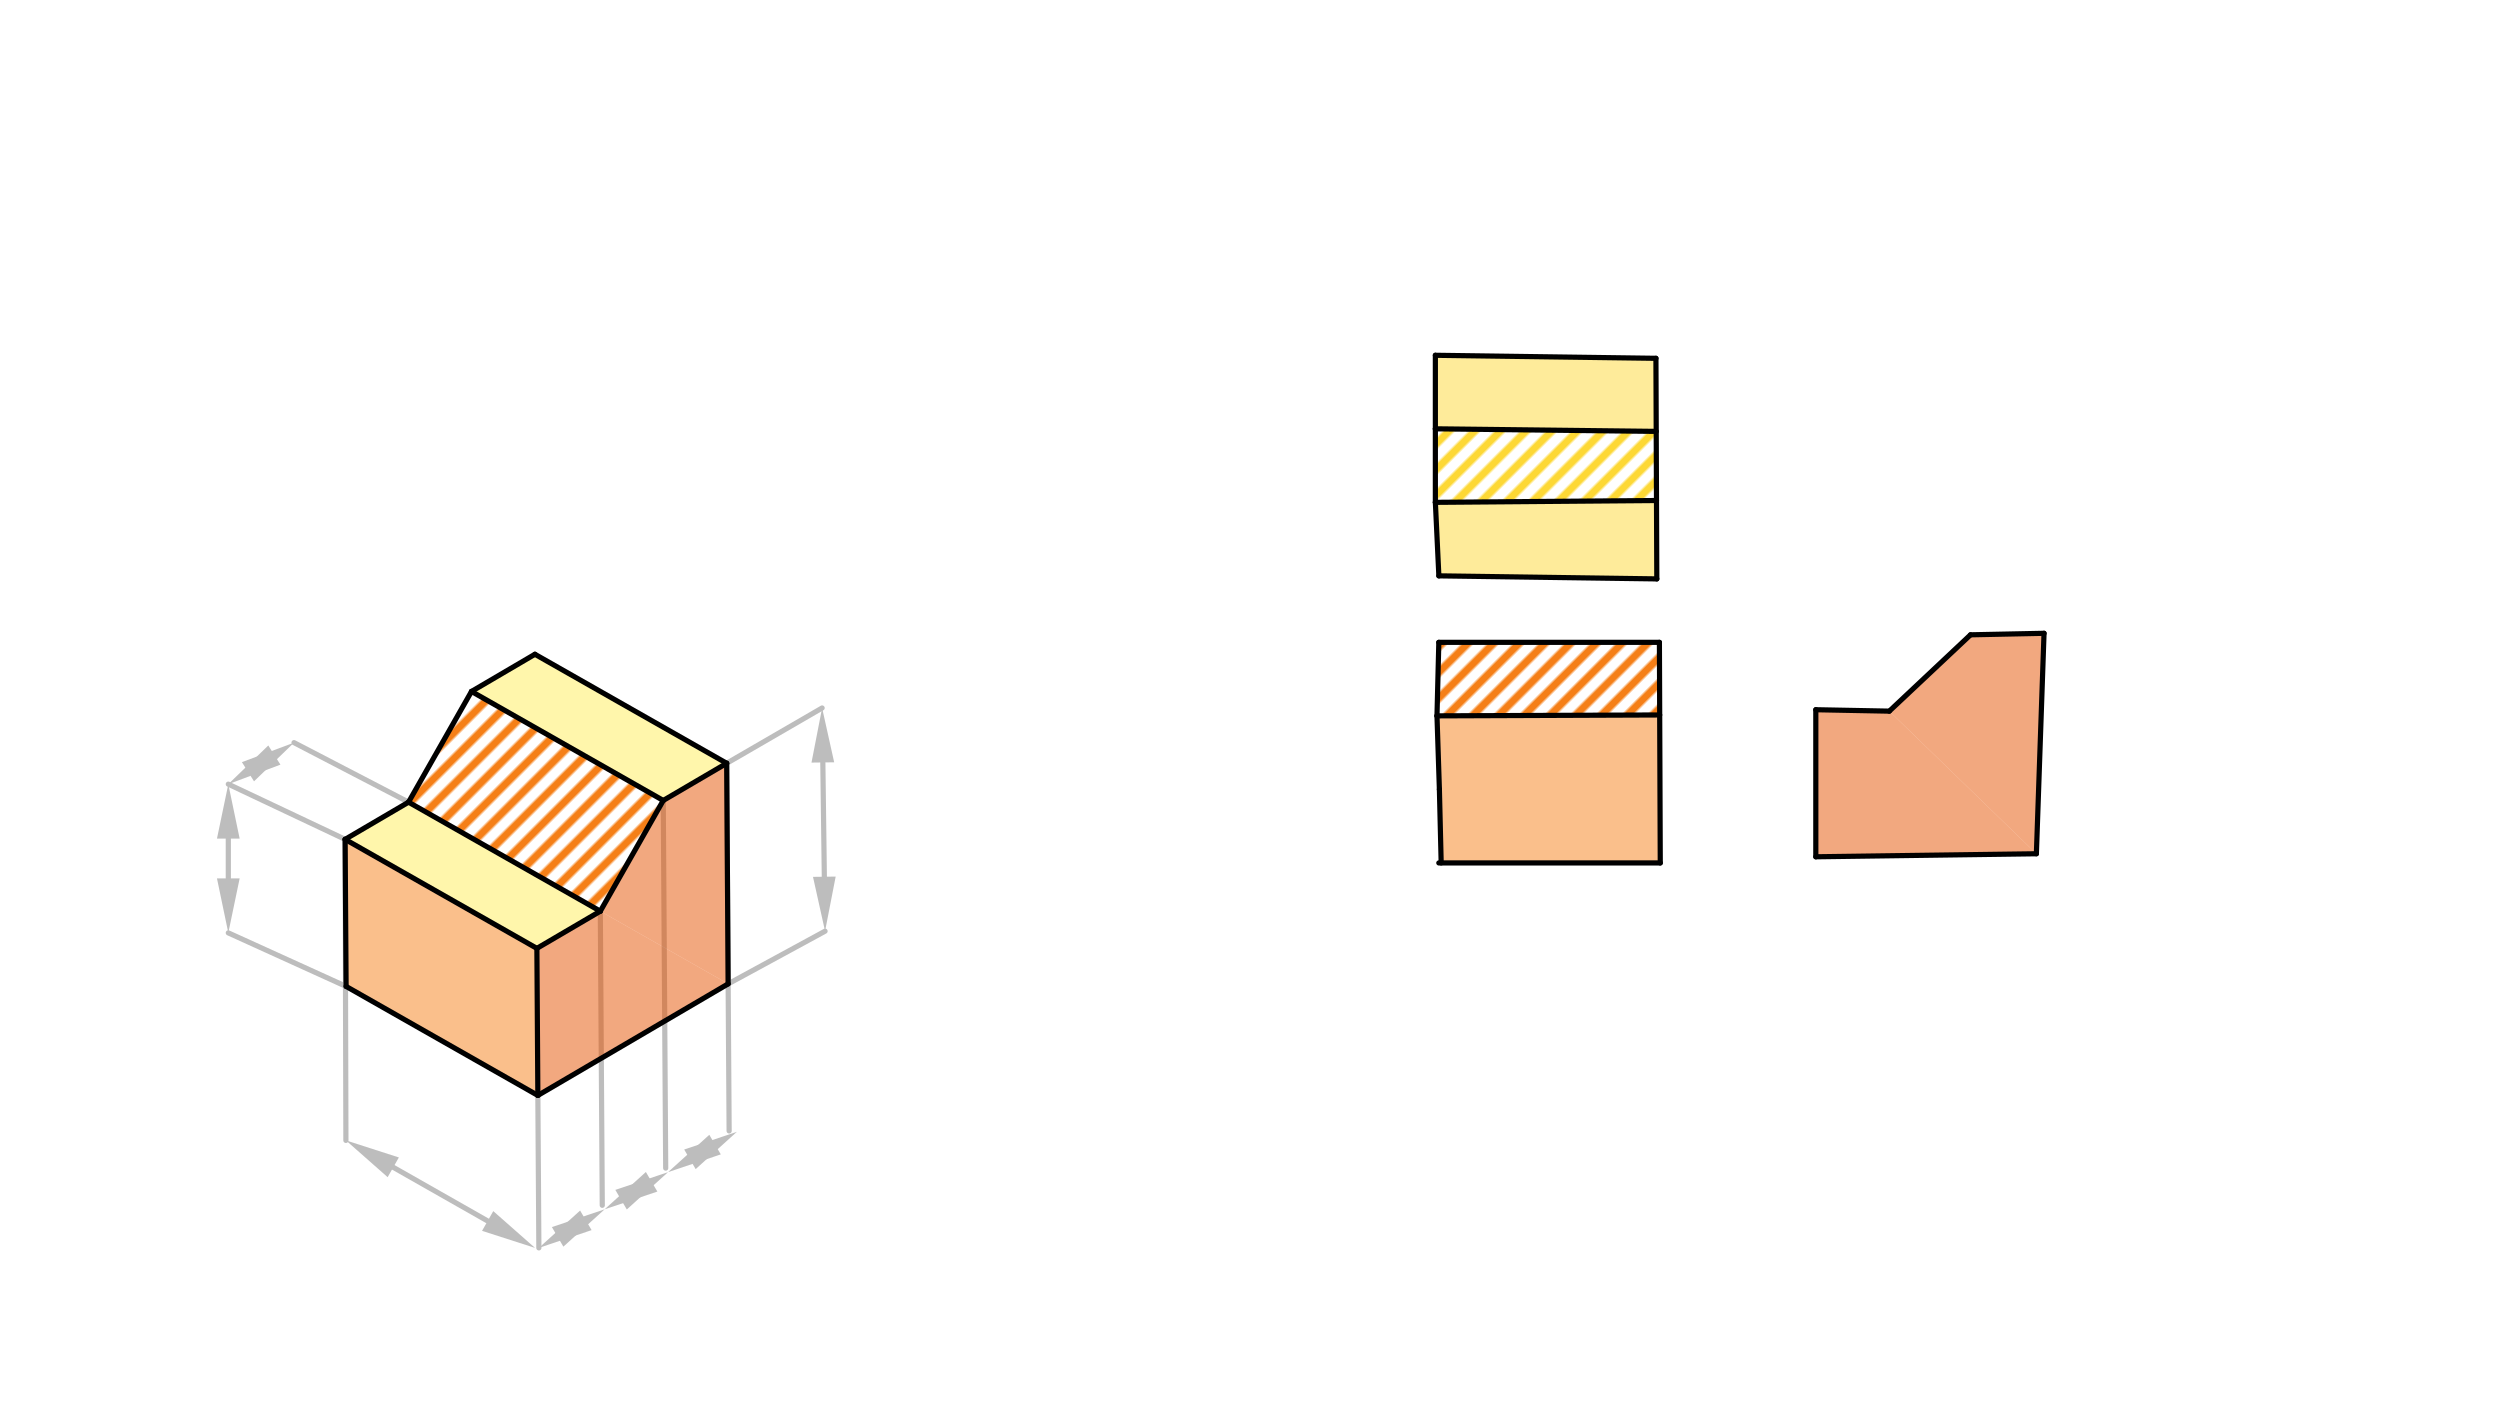 <svg xmlns="http://www.w3.org/2000/svg" class="svg--816" height="100%" preserveAspectRatio="xMidYMid meet" viewBox="0 0 963.78 541.417" width="100%"><defs><marker id="marker-arrow" markerHeight="16" markerUnits="userSpaceOnUse" markerWidth="24" orient="auto-start-reverse" refX="24" refY="4" viewBox="0 0 24 8"><path d="M 0 0 L 24 4 L 0 8 z" stroke="inherit"></path></marker></defs><g class="aux-layer--949"><g class="element--733"><defs><pattern height="7" id="fill_71_8neg4f__pattern-stripes" patternTransform="rotate(-45)" patternUnits="userSpaceOnUse" width="7"><rect fill="#FDD835" height="3" transform="translate(0,0)" width="7"></rect></pattern></defs><g fill="url(#fill_71_8neg4f__pattern-stripes)"><path d="M 553.35 165.313 L 638.493 166.306 L 638.598 192.957 L 553.35 193.66 L 553.35 165.313 Z" stroke="none"></path></g></g><g class="element--733"><defs><pattern height="7" id="fill_76_583ugw__pattern-stripes" patternTransform="rotate(-45)" patternUnits="userSpaceOnUse" width="7"><rect fill="#F57F17" height="3" transform="translate(0,0)" width="7"></rect></pattern></defs><g fill="url(#fill_76_583ugw__pattern-stripes)"><path d="M 181.766 266.561 L 255.693 308.591 L 231.427 351.273 L 157.5 309.243 L 181.766 266.561 Z" stroke="none"></path></g></g><g class="element--733"><defs><pattern height="7" id="fill_91_aw6tv1__pattern-stripes" patternTransform="rotate(-45)" patternUnits="userSpaceOnUse" width="7"><rect fill="#F57F17" height="3" transform="translate(0,0)" width="7"></rect></pattern></defs><g fill="url(#fill_91_aw6tv1__pattern-stripes)"><path d="M 554.683 247.634 L 639.722 247.634 L 639.831 275.624 L 553.975 275.971 L 554.683 247.634 Z" stroke="none"></path></g></g><g class="element--733"><line stroke="#BDBDBD" stroke-dasharray="none" stroke-linecap="round" stroke-width="2" x1="280.147" x2="316.935" y1="294.255" y2="272.935"></line></g><g class="element--733"><line stroke="#BDBDBD" stroke-dasharray="none" stroke-linecap="round" stroke-width="2" x1="280.712" x2="318.068" y1="379.292" y2="358.984"></line></g><g class="element--733"><line stroke="#BDBDBD" stroke-dasharray="none" stroke-linecap="round" stroke-width="2" x1="133.046" x2="133.35" y1="323.579" y2="439.634"></line></g><g class="element--733"><line stroke="#BDBDBD" stroke-dasharray="none" stroke-linecap="round" stroke-width="2" x1="133.423" x2="88.016" y1="380.271" y2="359.634"></line></g><g class="element--733"><line stroke="#BDBDBD" stroke-dasharray="none" stroke-linecap="round" stroke-width="2" x1="133.046" x2="88.016" y1="323.579" y2="302.3"></line></g><g class="element--733"><line stroke="#BDBDBD" stroke-dasharray="none" stroke-linecap="round" stroke-width="2" x1="317.211" x2="317.792" y1="293.933" y2="337.986"></line><path d="M316.935,272.935 l21,4.375 l0,-8.75 z" fill="#BDBDBD" stroke="#BDBDBD" stroke-width="0" transform="rotate(89.246, 316.935, 272.935)"></path><path d="M318.068,358.984 l21,4.375 l0,-8.75 z" fill="#BDBDBD" stroke="#BDBDBD" stroke-width="0" transform="rotate(269.246, 318.068, 358.984)"></path></g><g class="element--733"><line stroke="#BDBDBD" stroke-dasharray="none" stroke-linecap="round" stroke-width="2" x1="88.016" x2="88.016" y1="338.634" y2="323.3"></line><path d="M88.016,359.634 l21,4.375 l0,-8.75 z" fill="#BDBDBD" stroke="#BDBDBD" stroke-width="0" transform="rotate(270, 88.016, 359.634)"></path><path d="M88.016,302.3 l21,4.375 l0,-8.75 z" fill="#BDBDBD" stroke="#BDBDBD" stroke-width="0" transform="rotate(90, 88.016, 302.3)"></path></g><g class="element--733"><line stroke="#BDBDBD" stroke-dasharray="none" stroke-linecap="round" stroke-width="2" x1="157.5" x2="113.35" y1="309.243" y2="286.3"></line></g><g class="element--733"><line stroke="#BDBDBD" stroke-dasharray="none" stroke-linecap="round" stroke-width="2" x1="105.772" x2="95.594" y1="291.087" y2="297.514"></line><path d="M88.016,302.3 l21,4.375 l0,-8.75 z" fill="#BDBDBD" stroke="#BDBDBD" stroke-width="0" transform="rotate(327.724, 88.016, 302.3)"></path><path d="M113.35,286.3 l21,4.375 l0,-8.75 z" fill="#BDBDBD" stroke="#BDBDBD" stroke-width="0" transform="rotate(147.724, 113.35, 286.3)"></path></g><g class="element--733"><line stroke="#BDBDBD" stroke-dasharray="none" stroke-linecap="round" stroke-width="2" x1="151.606" x2="187.997" y1="450.013" y2="470.702"></line><path d="M133.35,439.634 l21,4.375 l0,-8.75 z" fill="#BDBDBD" stroke="#BDBDBD" stroke-width="0" transform="rotate(29.619, 133.35, 439.634)"></path><path d="M206.253,481.081 l21,4.375 l0,-8.75 z" fill="#BDBDBD" stroke="#BDBDBD" stroke-width="0" transform="rotate(209.619, 206.253, 481.081)"></path></g><g class="element--733"><line stroke="#BDBDBD" stroke-dasharray="none" stroke-linecap="round" stroke-width="2" x1="207.35" x2="207.74" y1="422.3" y2="481.071"></line></g><g class="element--733"><line stroke="#BDBDBD" stroke-dasharray="none" stroke-linecap="round" stroke-width="2" x1="231.427" x2="232.18" y1="351.273" y2="464.656"></line></g><g class="element--733"><line stroke="#BDBDBD" stroke-dasharray="none" stroke-linecap="round" stroke-width="2" x1="255.693" x2="256.634" y1="308.591" y2="450.32"></line></g><g class="element--733"><line stroke="#BDBDBD" stroke-dasharray="none" stroke-linecap="round" stroke-width="2" x1="280.147" x2="281.088" y1="294.255" y2="435.984"></line></g><g class="element--733"><line stroke="#BDBDBD" stroke-dasharray="none" stroke-linecap="round" stroke-width="2" x1="225.857" x2="214.975" y1="470.45" y2="476.83"></line><path d="M207.74,481.071 l21,4.375 l0,-8.75 z" fill="#BDBDBD" stroke="#BDBDBD" stroke-width="0" transform="rotate(329.619, 207.74, 481.071)"></path><path d="M233.091,466.209 l21,4.375 l0,-8.75 z" fill="#BDBDBD" stroke="#BDBDBD" stroke-width="0" transform="rotate(149.619, 233.091, 466.209)"></path></g><g class="element--733"><line stroke="#BDBDBD" stroke-dasharray="none" stroke-linecap="round" stroke-width="2" x1="251.207" x2="239.429" y1="455.589" y2="462.494"></line><path d="M233.091,466.209 l21,4.375 l0,-8.75 z" fill="#BDBDBD" stroke="#BDBDBD" stroke-width="0" transform="rotate(329.619, 233.091, 466.209)"></path><path d="M257.545,451.873 l21,4.375 l0,-8.75 z" fill="#BDBDBD" stroke="#BDBDBD" stroke-width="0" transform="rotate(149.619, 257.545, 451.873)"></path></g><g class="element--733"><line stroke="#BDBDBD" stroke-dasharray="none" stroke-linecap="round" stroke-width="2" x1="275.661" x2="265.975" y1="441.253" y2="446.931"></line><path d="M257.545,451.873 l21,4.375 l0,-8.75 z" fill="#BDBDBD" stroke="#BDBDBD" stroke-width="0" transform="rotate(329.619, 257.545, 451.873)"></path><path d="M284.091,436.311 l21,4.375 l0,-8.75 z" fill="#BDBDBD" stroke="#BDBDBD" stroke-width="0" transform="rotate(149.619, 284.091, 436.311)"></path></g></g><g class="main-layer--75a"><g class="element--733"><g fill="#FFEE58" opacity="0.5"><path d="M 181.766 266.561 L 206.22 252.225 L 280.147 294.255 L 255.693 308.591 L 181.766 266.561 Z" stroke="none"></path></g></g><g class="element--733"><g fill="#FFEE58" opacity="0.5"><path d="M 157.5 309.243 L 133.046 323.579 L 206.973 365.609 L 231.427 351.273 L 157.5 309.243 Z" stroke="none"></path></g></g><g class="element--733"><g fill="#FDD835" opacity="0.5"><path d="M 553.35 136.967 L 638.381 138.132 L 638.493 166.306 L 553.35 165.313 L 553.35 136.967 Z" stroke="none"></path></g></g><g class="element--733"><g fill="#FDD835" opacity="0.5"><path d="M 553.35 193.66 L 638.598 192.957 L 638.718 223.171 L 554.699 221.996 L 553.35 193.66 Z" stroke="none"></path></g></g><g class="element--733"><g fill="#F57F17" opacity="0.5"><path d="M 133.046 323.579 L 206.973 365.609 L 207.35 422.3 L 133.423 380.271 L 133.046 323.579 Z" stroke="none"></path></g></g><g class="element--733"><g fill="#F57F17" opacity="0.5"><path d="M 553.975 275.971 L 639.831 275.624 L 640.051 332.672 L 555.589 332.641 L 553.975 275.971 Z" stroke="none"></path></g></g><g class="element--733"><g fill="#E65100" opacity="0.5"><path d="M 255.693 308.591 L 280.147 294.255 L 280.712 379.292 L 231.427 351.273 L 255.693 308.591 Z" stroke="none"></path></g></g><g class="element--733"><g fill="#E65100" opacity="0.5"><path d="M 700.016 273.607 L 700.016 330.3 L 785.048 329.136 L 728.358 274.153 L 700.016 273.607 Z" stroke="none"></path></g></g><g class="element--733"><g fill="#E65100" opacity="0.5"><path d="M 759.658 244.728 L 787.999 244.147 L 785.048 329.136 L 728.358 274.153 L 759.658 244.728 Z" stroke="none"></path></g></g><g class="element--733"><g fill="#E65100" opacity="0.5"><path d="M 206.973 365.609 L 207.35 422.3 L 280.712 379.292 L 231.427 351.273 L 206.973 365.609 Z" stroke="none"></path></g></g><g class="element--733"><line stroke="#000000" stroke-dasharray="none" stroke-linecap="round" stroke-width="2" x1="207.35" x2="280.712" y1="422.3" y2="379.292"></line></g><g class="element--733"><line stroke="#000000" stroke-dasharray="none" stroke-linecap="round" stroke-width="2" x1="207.35" x2="133.423" y1="422.3" y2="380.271"></line></g><g class="element--733"><line stroke="#000000" stroke-dasharray="none" stroke-linecap="round" stroke-width="2" x1="280.712" x2="280.147" y1="379.292" y2="294.255"></line></g><g class="element--733"><line stroke="#000000" stroke-dasharray="none" stroke-linecap="round" stroke-width="2" x1="133.423" x2="133.046" y1="380.271" y2="323.579"></line></g><g class="element--733"><line stroke="#000000" stroke-dasharray="none" stroke-linecap="round" stroke-width="2" x1="207.35" x2="206.973" y1="422.3" y2="365.609"></line></g><g class="element--733"><line stroke="#000000" stroke-dasharray="none" stroke-linecap="round" stroke-width="2" x1="133.046" x2="206.973" y1="323.579" y2="365.609"></line></g><g class="element--733"><line stroke="#000000" stroke-dasharray="none" stroke-linecap="round" stroke-width="2" x1="133.046" x2="157.5" y1="323.579" y2="309.243"></line></g><g class="element--733"><line stroke="#000000" stroke-dasharray="none" stroke-linecap="round" stroke-width="2" x1="206.973" x2="231.427" y1="365.609" y2="351.273"></line></g><g class="element--733"><line stroke="#000000" stroke-dasharray="none" stroke-linecap="round" stroke-width="2" x1="157.5" x2="231.427" y1="309.243" y2="351.273"></line></g><g class="element--733"><line stroke="#000000" stroke-dasharray="none" stroke-linecap="round" stroke-width="2" x1="280.147" x2="206.22" y1="294.255" y2="252.225"></line></g><g class="element--733"><line stroke="#000000" stroke-dasharray="none" stroke-linecap="round" stroke-width="2" x1="206.22" x2="181.766" y1="252.225" y2="266.561"></line></g><g class="element--733"><line stroke="#000000" stroke-dasharray="none" stroke-linecap="round" stroke-width="2" x1="280.147" x2="255.693" y1="294.255" y2="308.591"></line></g><g class="element--733"><line stroke="#000000" stroke-dasharray="none" stroke-linecap="round" stroke-width="2" x1="181.766" x2="255.693" y1="266.561" y2="308.591"></line></g><g class="element--733"><line stroke="#000000" stroke-dasharray="none" stroke-linecap="round" stroke-width="2" x1="181.766" x2="157.5" y1="266.561" y2="309.243"></line></g><g class="element--733"><line stroke="#000000" stroke-dasharray="none" stroke-linecap="round" stroke-width="2" x1="255.693" x2="231.427" y1="308.591" y2="351.273"></line></g><g class="element--733"><line stroke="#000000" stroke-dasharray="none" stroke-linecap="round" stroke-width="2" x1="553.35" x2="638.381" y1="136.967" y2="138.132"></line></g><g class="element--733"><line stroke="#000000" stroke-dasharray="none" stroke-linecap="round" stroke-width="2" x1="638.381" x2="638.718" y1="138.132" y2="223.171"></line></g><g class="element--733"><line stroke="#000000" stroke-dasharray="none" stroke-linecap="round" stroke-width="2" x1="554.699" x2="638.718" y1="221.996" y2="223.171"></line></g><g class="element--733"><line stroke="#000000" stroke-dasharray="none" stroke-linecap="round" stroke-width="2" x1="554.683" x2="639.722" y1="247.634" y2="247.634"></line></g><g class="element--733"><line stroke="#000000" stroke-dasharray="none" stroke-linecap="round" stroke-width="2" x1="639.722" x2="640.051" y1="247.634" y2="332.672"></line></g><g class="element--733"><line stroke="#000000" stroke-dasharray="none" stroke-linecap="round" stroke-width="2" x1="554.683" x2="640.051" y1="332.673" y2="332.672"></line></g><g class="element--733"><line stroke="#000000" stroke-dasharray="none" stroke-linecap="round" stroke-width="2" x1="700.016" x2="785.048" y1="330.3" y2="329.136"></line></g><g class="element--733"><line stroke="#000000" stroke-dasharray="none" stroke-linecap="round" stroke-width="2" x1="785.048" x2="787.999" y1="329.136" y2="244.147"></line></g><g class="element--733"><line stroke="#000000" stroke-dasharray="none" stroke-linecap="round" stroke-width="2" x1="787.999" x2="759.658" y1="244.147" y2="244.728"></line></g><g class="element--733"><line stroke="#000000" stroke-dasharray="none" stroke-linecap="round" stroke-width="2" x1="700.016" x2="700.016" y1="330.3" y2="273.607"></line></g><g class="element--733"><line stroke="#000000" stroke-dasharray="none" stroke-linecap="round" stroke-width="2" x1="700.016" x2="728.358" y1="273.607" y2="274.153"></line></g><g class="element--733"><line stroke="#000000" stroke-dasharray="none" stroke-linecap="round" stroke-width="2" x1="728.358" x2="759.658" y1="274.153" y2="244.728"></line></g><g class="element--733"><line stroke="#000000" stroke-dasharray="none" stroke-linecap="round" stroke-width="2" x1="553.35" x2="553.35" y1="136.967" y2="165.313"></line></g><g class="element--733"><line stroke="#000000" stroke-dasharray="none" stroke-linecap="round" stroke-width="2" x1="553.35" x2="553.35" y1="165.313" y2="193.66"></line></g><g class="element--733"><line stroke="#000000" stroke-dasharray="none" stroke-linecap="round" stroke-width="2" x1="553.35" x2="638.598" y1="193.66" y2="192.957"></line></g><g class="element--733"><line stroke="#000000" stroke-dasharray="none" stroke-linecap="round" stroke-width="2" x1="553.35" x2="554.699" y1="193.66" y2="221.996"></line></g><g class="element--733"><line stroke="#000000" stroke-dasharray="none" stroke-linecap="round" stroke-width="2" x1="553.35" x2="638.493" y1="165.313" y2="166.306"></line></g><g class="element--733"><line stroke="#000000" stroke-dasharray="none" stroke-linecap="round" stroke-width="2" x1="554.683" x2="553.975" y1="247.634" y2="275.971"></line></g><g class="element--733"><line stroke="#000000" stroke-dasharray="none" stroke-linecap="round" stroke-width="2" x1="553.975" x2="639.831" y1="275.971" y2="275.624"></line></g><g class="element--733"><line stroke="#000000" stroke-dasharray="none" stroke-linecap="round" stroke-width="2" x1="553.975" x2="554.903" y1="275.971" y2="304.303"></line></g><g class="element--733"><line stroke="#000000" stroke-dasharray="none" stroke-linecap="round" stroke-width="2" x1="554.903" x2="555.589" y1="304.303" y2="332.641"></line></g></g><g class="snaps-layer--ac6"></g><g class="temp-layer--52d"></g></svg>
